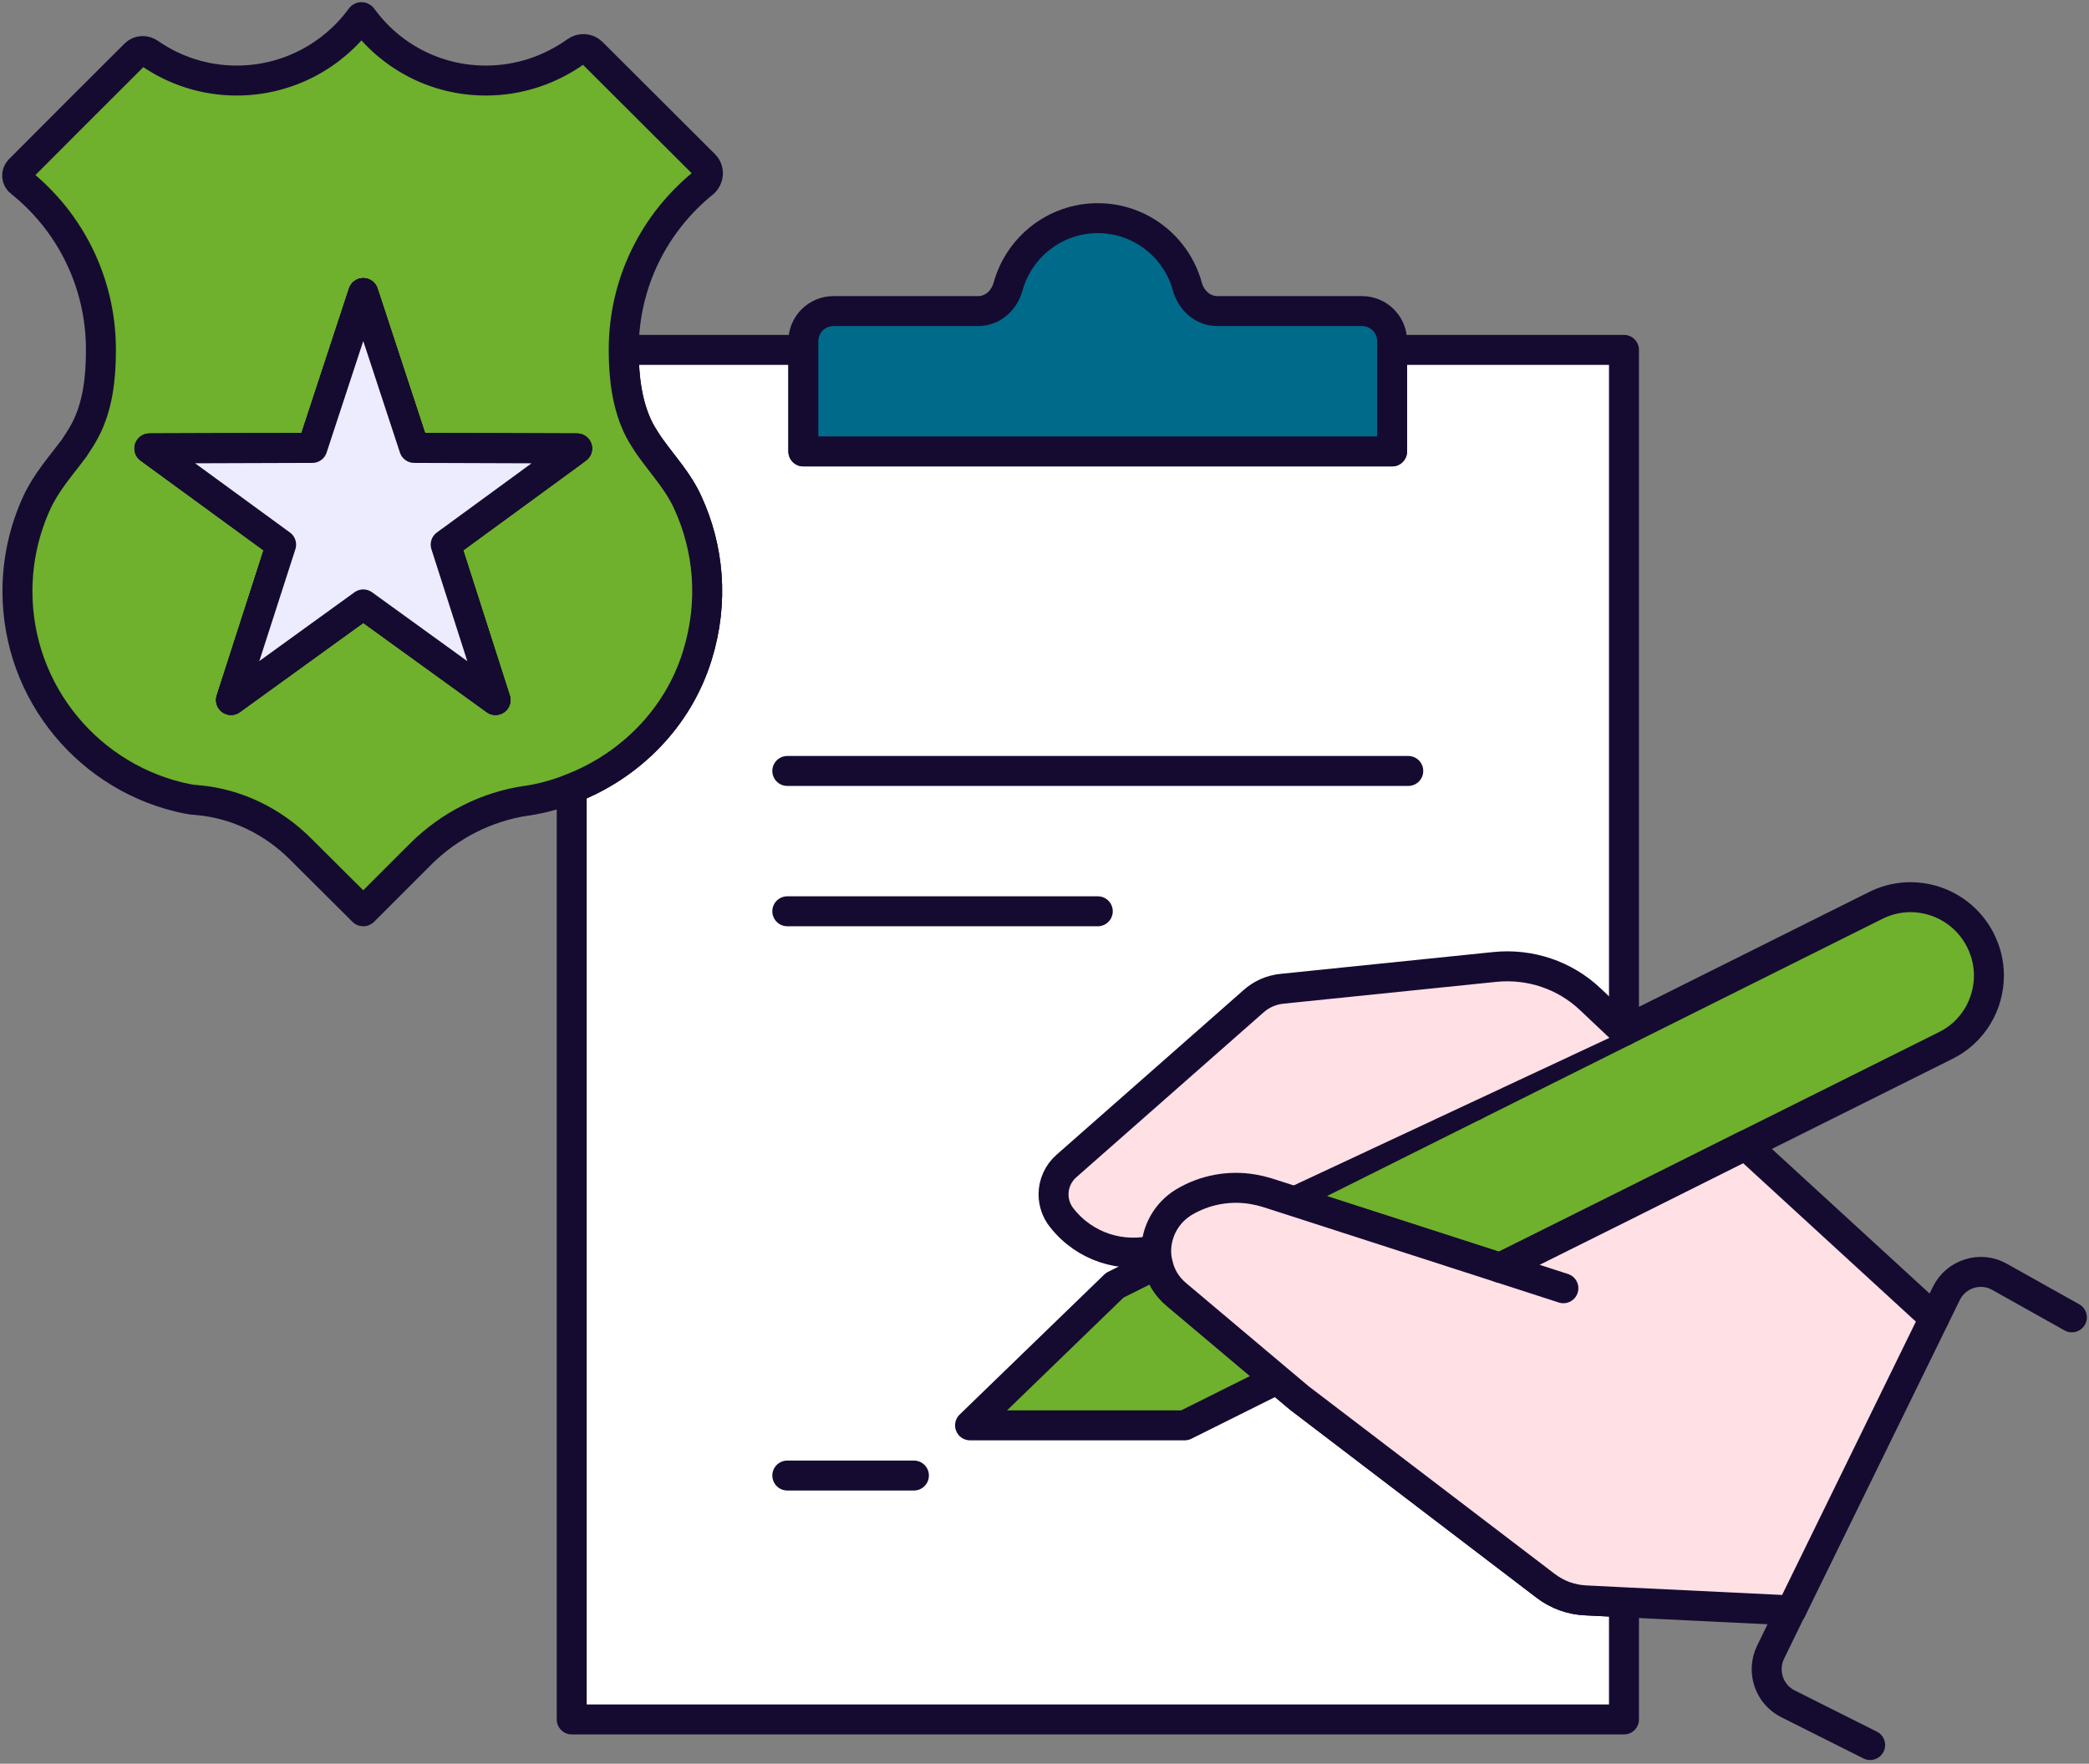 <?xml version="1.0" encoding="UTF-8"?>
<svg width="244px" height="206px" viewBox="0 0 244 206" version="1.1" xmlns="http://www.w3.org/2000/svg" xmlns:xlink="http://www.w3.org/1999/xlink">
    <rect x="0" y="0" width="244" height="206" fill="#808080" stroke="none"/>
    <title>ilustracio-denuncia-fado</title>
    <g id="Page-1" stroke="none" stroke-width="1" fill="none" fill-rule="evenodd" stroke-linecap="round" stroke-linejoin="round">
        <g id="ilustracio-denuncia-fado" transform="translate(2, 2)">
            <polygon id="Stroke-1" stroke="#000000" stroke-width="2" points="65.408 50.38 64.779 50.852 64.779 50.38"></polygon>
            <g id="Group-34" stroke="#150B31" stroke-width="3.5">
                <path d="M133.043,143.968 L133.043,144.125 C133.043,144.628 133.106,145.132 133.231,145.604 C133.515,146.956 134.238,148.215 135.402,149.19 L147.167,159.099 L149.747,161.27 L178.5,183.196 C179.884,184.265 181.551,184.863 183.281,184.926 L187.685,185.146 L187.685,198.83 L64.779,198.83 L64.779,90.08 C71.605,87.438 77.205,81.838 79.438,74.603 C81.42,68.248 80.759,61.957 78.337,56.703 C77.268,54.312 75.506,52.425 73.996,50.317 C73.587,49.751 72.989,48.807 72.675,48.209 C71.259,45.441 70.85,42.138 70.85,38.866 L91.833,38.866 L91.833,50.726 L160.6,50.726 L160.6,38.866 L187.685,38.866 L187.685,118.424 L170.226,127.138 L148.363,138.054 L146.003,137.299 C145.5,137.141 144.965,137.015 144.43,136.921 C141.631,136.418 138.705,136.953 136.251,138.431 C134.207,139.689 133.106,141.829 133.043,143.968 Z" id="Stroke-2" fill="#FFFFFF"></path>
                <line x1="89.959" y1="88.048" x2="162.488" y2="88.048" id="Stroke-4"></line>
                <line x1="89.959" y1="104.437" x2="126.224" y2="104.437" id="Stroke-6"></line>
                <line x1="89.959" y1="170.341" x2="104.747" y2="170.341" id="Stroke-8"></line>
                <path d="M160.6,37.849 L160.6,50.725 L91.833,50.725 L91.833,37.849 C91.833,35.908 93.406,34.335 95.347,34.335 L112.227,34.335 C113.935,34.335 115.297,33.108 115.75,31.46 C117.018,26.87 121.233,23.482 126.216,23.482 C131.224,23.482 135.421,26.87 136.682,31.457 C137.135,33.105 138.498,34.335 140.209,34.335 L157.086,34.335 C159.027,34.335 160.6,35.908 160.6,37.849 Z" id="Stroke-10" fill="#006A8B"></path>
                <path d="M147.167,159.099 L136.377,164.478 L111.305,164.478 L128.198,148.12 L133.231,145.604 C133.515,146.956 134.238,148.215 135.402,149.19 L147.167,159.099 Z" id="Stroke-12" fill="#6FB02C"></path>
                <path d="M230.311,111.943 C230.311,115.309 228.455,118.55 225.246,120.122 L201.904,131.762 L187.685,138.871 L173.215,146.075 L148.363,138.054 L170.226,127.138 L187.685,118.424 L217.067,103.764 C221.566,101.499 227.071,103.324 229.336,107.854 C229.996,109.175 230.311,110.559 230.311,111.943 Z" id="Stroke-14" fill="#6FB02C"></path>
                <polyline id="Stroke-16" points="144.43 136.921 152.893 131.07 170.226 127.138"></polyline>
                <path d="M133.043,143.968 C129.048,145.006 124.706,143.653 122.032,140.256 C121.372,139.438 121.057,138.463 121.057,137.487 C121.057,136.26 121.592,135.034 122.567,134.184 L144.399,114.963 C145.343,114.114 146.507,113.611 147.765,113.485 L172.617,110.937 C176.706,110.528 180.765,111.88 183.753,114.712 L187.685,118.424" id="Stroke-18" fill="#FFE0E5"></path>
                <path d="M207.189,186.09 L204.798,190.997 C203.729,193.231 204.641,195.905 206.843,197.006 L216.438,201.819" id="Stroke-20"></path>
                <path d="M223.925,151.958 L225.341,149.064 C226.473,146.767 229.336,145.855 231.569,147.145 L240,151.864" id="Stroke-22"></path>
                <path d="M223.925,151.958 L207.221,186.09 L207.189,186.09 L187.685,185.146 L183.281,184.926 C181.551,184.863 179.884,184.265 178.5,183.196 L149.747,161.27 L147.167,159.099 L135.402,149.19 C134.238,148.215 133.515,146.956 133.231,145.604 C133.106,145.132 133.043,144.628 133.043,144.125 L133.043,143.968 C133.106,141.829 134.207,139.689 136.251,138.431 C138.705,136.953 141.631,136.418 144.43,136.921 C144.965,137.015 145.5,137.141 146.003,137.299 L148.363,138.054 L173.215,146.075 L187.685,138.871 L201.904,131.762 L223.925,151.958 Z" id="Stroke-24" fill="#FFE0E5"></path>
                <line x1="180.607" y1="148.466" x2="173.215" y2="146.075" id="Stroke-26"></line>
                <path d="M64.779,50.852 L50.056,61.611 L55.876,79.762 L40.43,68.594 L24.984,79.762 L30.836,61.611 L15.453,50.38 L34.485,50.317 L40.43,32.229 L46.376,50.317 L64.779,50.38 L65.408,50.38 L64.779,50.852 Z M73.996,50.317 C73.587,49.751 72.989,48.807 72.675,48.209 C71.259,45.441 70.85,42.138 70.85,38.866 C70.85,30.97 74.468,23.987 80.13,19.394 C80.791,18.859 80.885,17.852 80.288,17.255 L67.138,4.137 C66.635,3.633 65.848,3.602 65.282,4.011 C62.325,6.119 58.707,7.408 54.744,7.408 C48.798,7.408 43.545,4.514 40.304,0.047 C40.241,-0.016 40.179,-0.016 40.147,0.047 C36.875,4.514 31.591,7.408 25.645,7.408 C21.901,7.408 18.378,6.244 15.484,4.231 C14.949,3.854 14.257,3.854 13.785,4.325 C11.143,6.936 2.806,15.304 0.258,17.852 C-0.119,18.261 -0.088,18.922 0.384,19.268 C6.141,23.861 9.79,30.939 9.79,38.866 C9.79,42.169 9.413,45.441 7.966,48.209 C7.651,48.839 7.053,49.751 6.676,50.317 C5.134,52.393 3.404,54.312 2.303,56.703 C0.856,59.849 0.038,63.372 0.038,67.053 C0.038,79.038 8.563,89.042 19.888,91.307 C20.203,91.37 20.643,91.433 21.178,91.464 C25.676,91.873 29.892,93.949 33.101,97.158 L40.367,104.393 C40.399,104.456 40.462,104.456 40.493,104.393 L47.162,97.724 C50.497,94.421 54.807,92.219 59.462,91.527 L59.525,91.527 C61.35,91.244 63.111,90.772 64.779,90.08 C71.605,87.438 77.205,81.838 79.438,74.603 C81.42,68.248 80.759,61.957 78.337,56.703 C77.268,54.312 75.506,52.425 73.996,50.317 Z" id="Stroke-28" fill="#6FB02C"></path>
                <polygon id="Stroke-30" points="64.779 50.852 50.056 61.611 55.876 79.762 40.43 68.594 24.984 79.762 30.836 61.611 15.453 50.38 34.485 50.317 40.43 32.229 46.376 50.317 64.779 50.38 65.408 50.38"></polygon>
                <polygon id="Stroke-32" fill="#EDECFF" points="64.779 50.852 50.056 61.611 55.876 79.762 40.43 68.594 24.984 79.762 30.836 61.611 15.453 50.38 34.485 50.317 40.43 32.229 46.376 50.317 64.779 50.38 65.408 50.38"></polygon>
            </g>
        </g>
    </g>
</svg>
